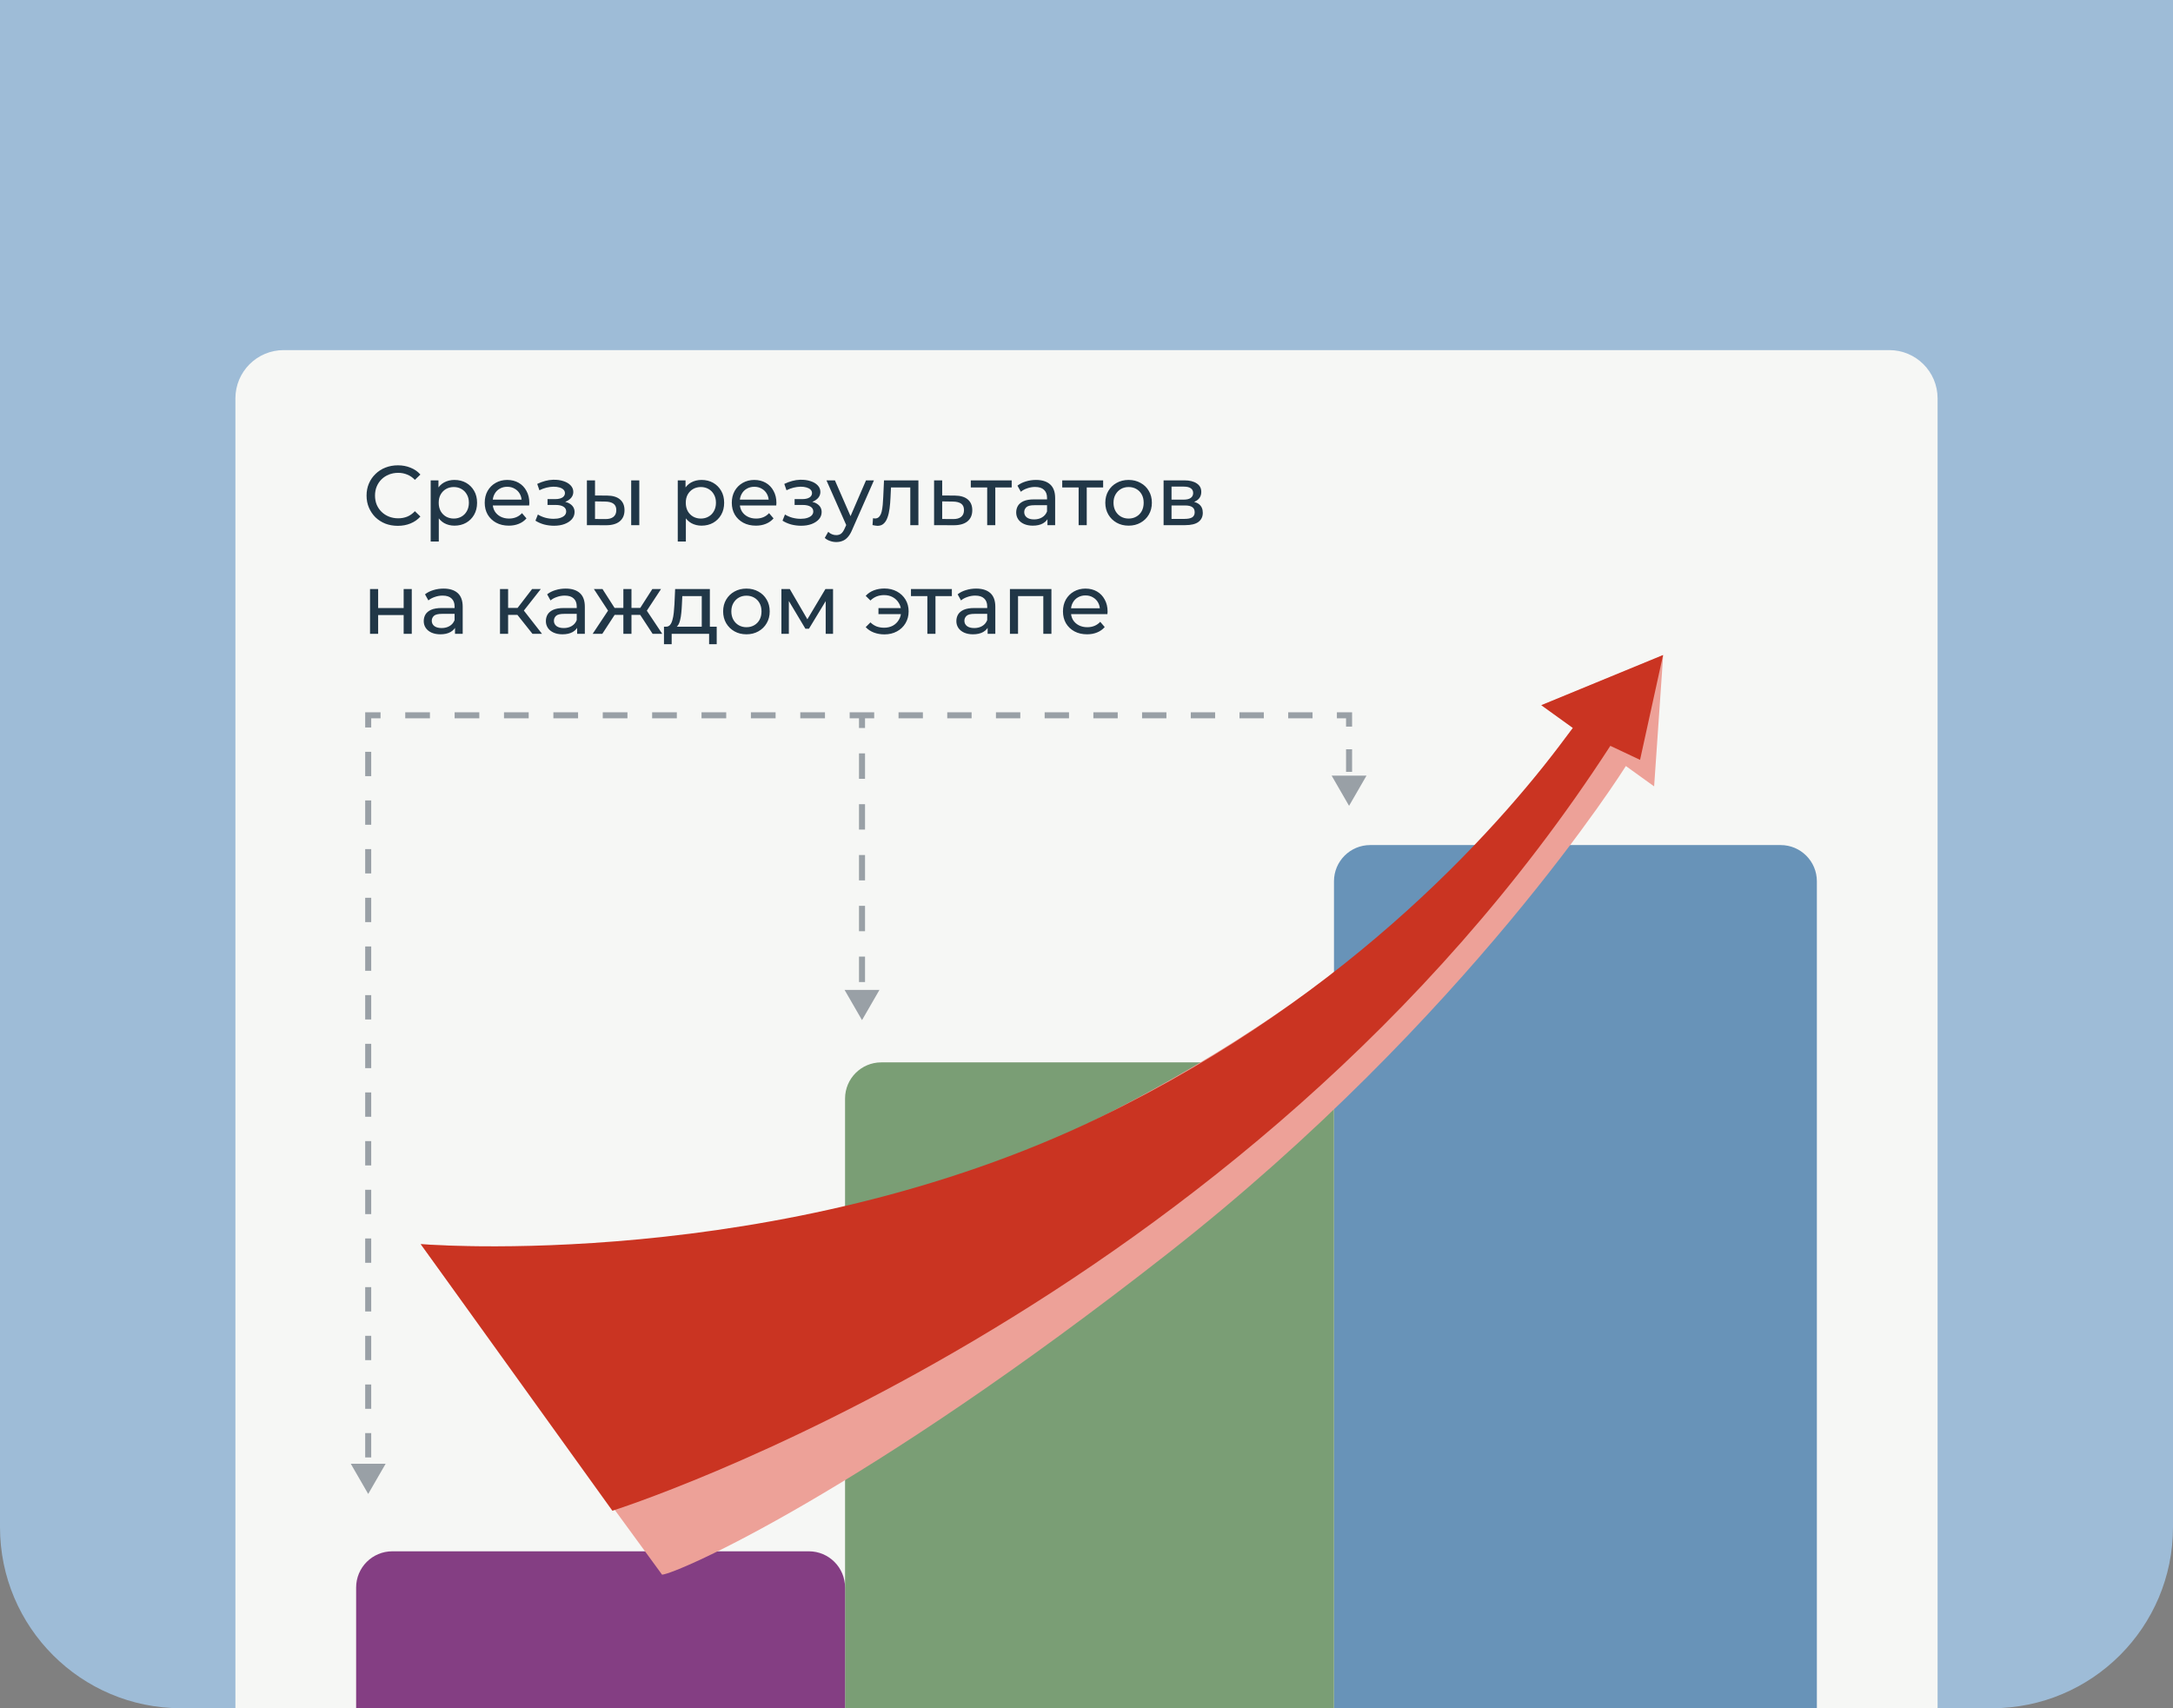 <?xml version="1.0" encoding="UTF-8"?> <svg xmlns="http://www.w3.org/2000/svg" width="360" height="283" viewBox="0 0 360 283" fill="none"><rect x="0" y="0" width="360" height="283" fill="#808080" stroke="none"/> <g clip-path="url(#clip0_361_3159)"> <path d="M0 0H360V253C360 269.569 346.569 283 330 283H30C13.431 283 0 269.569 0 253V0Z" fill="#9EBCD7"></path> <circle cx="162" cy="75.168" r="2" fill="#63737E"></circle> <path d="M39 66C39 61.582 42.582 58 47 58H313C317.418 58 321 61.582 321 66V283H39V66Z" fill="#F6F7F5"></path> <path d="M221 146C221 142.686 223.686 140 227 140H295C298.314 140 301 142.686 301 146V283H221V146Z" fill="#6893B8"></path> <path d="M140 182C140 178.686 142.686 176 146 176H215C218.314 176 221 178.686 221 182V283H140V182Z" fill="#7A9E75"></path> <path d="M59 263C59 259.686 61.686 257 65 257H134C137.314 257 140 259.686 140 263V283H59V263Z" fill="#843E83"></path> <path d="M61 118.5L61 118L60.5 118L60.5 118.5L61 118.5ZM61 247.5L63.887 242.5L58.113 242.5L61 247.5ZM142.809 118.5L142.809 118L142.809 118.5ZM142.809 169L145.696 164L139.923 164L142.809 169ZM223.5 118.5L224 118.5L224 118L223.5 118L223.5 118.5ZM223.5 133.5L226.387 128.5L220.613 128.5L223.5 133.5ZM142.809 118L140.764 118L140.764 119L142.809 119L142.809 118ZM136.674 118L132.583 118L132.583 119L136.674 119L136.674 118ZM128.493 118L124.402 118L124.402 119L128.493 119L128.493 118ZM120.312 118L116.221 118L116.221 119L120.312 119L120.312 118ZM112.131 118L108.04 118L108.04 119L112.131 119L112.131 118ZM103.95 118L99.859 118L99.859 119L103.95 119L103.95 118ZM95.769 118L91.678 118L91.678 119L95.769 119L95.769 118ZM87.588 118L83.498 118L83.498 119L87.588 119L87.588 118ZM79.407 118L75.317 118L75.317 119L79.407 119L79.407 118ZM71.226 118L67.136 118L67.136 119L71.226 119L71.226 118ZM63.045 118L61 118L61 119L63.045 119L63.045 118ZM60.5 118.5L60.5 120.516L61.5 120.516L61.5 118.5L60.5 118.5ZM60.5 124.547L60.5 128.578L61.5 128.578L61.5 124.547L60.5 124.547ZM60.5 132.609L60.5 136.641L61.5 136.641L61.5 132.609L60.5 132.609ZM60.5 140.672L60.5 144.703L61.5 144.703L61.5 140.672L60.5 140.672ZM60.5 148.734L60.5 152.766L61.5 152.766L61.5 148.734L60.5 148.734ZM60.5 156.797L60.5 160.828L61.5 160.828L61.5 156.797L60.5 156.797ZM60.5 164.859L60.5 168.891L61.5 168.891L61.5 164.859L60.5 164.859ZM60.5 172.922L60.5 176.953L61.5 176.953L61.5 172.922L60.5 172.922ZM60.5 180.984L60.5 185.016L61.5 185.016L61.5 180.984L60.5 180.984ZM60.5 189.047L60.5 193.078L61.5 193.078L61.5 189.047L60.5 189.047ZM60.5 197.109L60.5 201.141L61.5 201.141L61.5 197.109L60.5 197.109ZM60.5 205.172L60.5 209.203L61.5 209.203L61.5 205.172L60.5 205.172ZM60.5 213.234L60.5 217.266L61.5 217.266L61.5 213.234L60.5 213.234ZM60.5 221.297L60.5 225.328L61.5 225.328L61.5 221.297L60.5 221.297ZM60.5 229.359L60.5 233.391L61.5 233.391L61.5 229.359L60.5 229.359ZM60.5 237.422L60.5 241.453L61.5 241.453L61.5 237.422L60.5 237.422ZM142.309 118.5L142.309 120.604L143.309 120.604L143.309 118.5L142.309 118.5ZM142.309 124.813L142.309 129.021L143.309 129.021L143.309 124.813L142.309 124.813ZM142.309 133.229L142.309 137.438L143.309 137.438L143.309 133.229L142.309 133.229ZM142.309 141.646L142.309 145.854L143.309 145.854L143.309 141.646L142.309 141.646ZM142.309 150.063L142.309 154.271L143.309 154.271L143.309 150.063L142.309 150.063ZM142.309 158.479L142.309 162.688L143.309 162.688L143.309 158.479L142.309 158.479ZM142.809 119L144.827 119L144.827 118L142.809 118L142.809 119ZM148.861 119L152.896 119L152.896 118L148.861 118L148.861 119ZM156.93 119L160.965 119L160.965 118L156.93 118L156.93 119ZM164.999 119L169.034 119L169.034 118L164.999 118L164.999 119ZM173.068 119L177.103 119L177.103 118L173.068 118L173.068 119ZM181.137 119L185.172 119L185.172 118L181.137 118L181.137 119ZM189.206 119L193.241 119L193.241 118L189.206 118L189.206 119ZM197.276 119L201.31 119L201.31 118L197.276 118L197.276 119ZM205.345 119L209.379 119L209.379 118L205.345 118L205.345 119ZM213.414 119L217.448 119L217.448 118L213.414 118L213.414 119ZM221.483 119L223.5 119L223.5 118L221.483 118L221.483 119ZM223 118.5L223 120.375L224 120.375L224 118.5L223 118.5ZM223 124.125L223 127.875L224 127.875L224 124.125L223 124.125Z" fill="#99A0A6"></path> <path d="M65.908 87.112C65.161 87.112 64.471 86.991 63.836 86.748C63.211 86.496 62.665 86.146 62.198 85.698C61.741 85.241 61.381 84.709 61.12 84.102C60.859 83.495 60.728 82.828 60.728 82.1C60.728 81.372 60.859 80.705 61.12 80.098C61.381 79.491 61.745 78.964 62.212 78.516C62.679 78.059 63.225 77.709 63.85 77.466C64.485 77.214 65.175 77.088 65.922 77.088C66.678 77.088 67.373 77.219 68.008 77.48C68.652 77.732 69.198 78.11 69.646 78.614L68.736 79.496C68.363 79.104 67.943 78.815 67.476 78.628C67.009 78.432 66.51 78.334 65.978 78.334C65.427 78.334 64.914 78.427 64.438 78.614C63.971 78.801 63.565 79.062 63.22 79.398C62.875 79.734 62.604 80.135 62.408 80.602C62.221 81.059 62.128 81.559 62.128 82.1C62.128 82.641 62.221 83.145 62.408 83.612C62.604 84.069 62.875 84.466 63.22 84.802C63.565 85.138 63.971 85.399 64.438 85.586C64.914 85.773 65.427 85.866 65.978 85.866C66.51 85.866 67.009 85.773 67.476 85.586C67.943 85.39 68.363 85.091 68.736 84.69L69.646 85.572C69.198 86.076 68.652 86.459 68.008 86.72C67.373 86.981 66.673 87.112 65.908 87.112ZM75.285 87.084C74.669 87.084 74.104 86.944 73.591 86.664C73.087 86.375 72.681 85.95 72.373 85.39C72.074 84.83 71.925 84.13 71.925 83.29C71.925 82.45 72.07 81.75 72.359 81.19C72.657 80.63 73.059 80.21 73.563 79.93C74.076 79.65 74.65 79.51 75.285 79.51C76.013 79.51 76.657 79.669 77.217 79.986C77.777 80.303 78.22 80.747 78.547 81.316C78.874 81.876 79.037 82.534 79.037 83.29C79.037 84.046 78.874 84.709 78.547 85.278C78.22 85.847 77.777 86.291 77.217 86.608C76.657 86.925 76.013 87.084 75.285 87.084ZM71.351 89.716V79.58H72.639V81.582L72.555 83.304L72.695 85.026V89.716H71.351ZM75.173 85.908C75.649 85.908 76.073 85.801 76.447 85.586C76.829 85.371 77.128 85.068 77.343 84.676C77.567 84.275 77.679 83.813 77.679 83.29C77.679 82.758 77.567 82.301 77.343 81.918C77.128 81.526 76.829 81.223 76.447 81.008C76.073 80.793 75.649 80.686 75.173 80.686C74.706 80.686 74.281 80.793 73.899 81.008C73.525 81.223 73.227 81.526 73.003 81.918C72.788 82.301 72.681 82.758 72.681 83.29C72.681 83.813 72.788 84.275 73.003 84.676C73.227 85.068 73.525 85.371 73.899 85.586C74.281 85.801 74.706 85.908 75.173 85.908ZM84.293 87.084C83.5 87.084 82.8 86.921 82.194 86.594C81.596 86.267 81.129 85.819 80.793 85.25C80.467 84.681 80.303 84.027 80.303 83.29C80.303 82.553 80.462 81.899 80.779 81.33C81.106 80.761 81.549 80.317 82.109 80C82.679 79.673 83.318 79.51 84.028 79.51C84.746 79.51 85.381 79.669 85.931 79.986C86.482 80.303 86.912 80.751 87.219 81.33C87.537 81.899 87.695 82.567 87.695 83.332C87.695 83.388 87.691 83.453 87.681 83.528C87.681 83.603 87.677 83.673 87.668 83.738H81.353V82.772H86.968L86.421 83.108C86.431 82.632 86.333 82.207 86.127 81.834C85.922 81.461 85.638 81.171 85.273 80.966C84.919 80.751 84.504 80.644 84.028 80.644C83.561 80.644 83.145 80.751 82.781 80.966C82.418 81.171 82.133 81.465 81.927 81.848C81.722 82.221 81.62 82.651 81.62 83.136V83.36C81.62 83.855 81.731 84.298 81.956 84.69C82.189 85.073 82.511 85.371 82.921 85.586C83.332 85.801 83.803 85.908 84.335 85.908C84.774 85.908 85.171 85.833 85.525 85.684C85.889 85.535 86.207 85.311 86.478 85.012L87.219 85.88C86.883 86.272 86.463 86.571 85.96 86.776C85.465 86.981 84.909 87.084 84.293 87.084ZM91.787 87.098C92.44 87.098 93.019 87.005 93.522 86.818C94.036 86.622 94.442 86.356 94.74 86.02C95.039 85.675 95.189 85.278 95.189 84.83C95.189 84.27 94.951 83.827 94.475 83.5C93.999 83.173 93.345 83.01 92.514 83.01L92.459 83.332C92.944 83.332 93.373 83.253 93.746 83.094C94.12 82.935 94.418 82.721 94.642 82.45C94.867 82.17 94.978 81.853 94.978 81.498C94.978 81.078 94.829 80.714 94.531 80.406C94.241 80.098 93.844 79.865 93.341 79.706C92.837 79.538 92.263 79.463 91.618 79.482C91.189 79.491 90.755 79.557 90.317 79.678C89.887 79.79 89.448 79.953 89.001 80.168L89.365 81.218C89.766 81.022 90.158 80.877 90.54 80.784C90.933 80.691 91.315 80.639 91.689 80.63C92.071 80.63 92.403 80.672 92.683 80.756C92.972 80.84 93.196 80.961 93.355 81.12C93.513 81.279 93.593 81.47 93.593 81.694C93.593 81.899 93.522 82.081 93.382 82.24C93.252 82.389 93.065 82.501 92.823 82.576C92.58 82.651 92.295 82.688 91.969 82.688H90.709V83.654H92.052C92.603 83.654 93.032 83.747 93.341 83.934C93.648 84.121 93.802 84.387 93.802 84.732C93.802 84.975 93.719 85.189 93.55 85.376C93.382 85.553 93.14 85.693 92.823 85.796C92.514 85.899 92.146 85.95 91.716 85.95C91.25 85.95 90.788 85.889 90.331 85.768C89.873 85.637 89.467 85.46 89.112 85.236L88.707 86.258C89.126 86.529 89.603 86.739 90.135 86.888C90.676 87.028 91.227 87.098 91.787 87.098ZM104.568 87V79.58H105.912V87H104.568ZM100.578 82.1C101.52 82.109 102.234 82.324 102.72 82.744C103.214 83.164 103.462 83.757 103.462 84.522C103.462 85.325 103.191 85.945 102.65 86.384C102.118 86.813 101.352 87.023 100.354 87.014L97.232 87V79.58H98.576V82.086L100.578 82.1ZM100.256 85.992C100.853 86.001 101.31 85.88 101.628 85.628C101.945 85.376 102.104 85.003 102.104 84.508C102.104 84.023 101.945 83.668 101.628 83.444C101.32 83.22 100.862 83.103 100.256 83.094L98.576 83.066V85.978L100.256 85.992ZM116.218 87.084C115.602 87.084 115.038 86.944 114.524 86.664C114.02 86.375 113.614 85.95 113.306 85.39C113.008 84.83 112.858 84.13 112.858 83.29C112.858 82.45 113.003 81.75 113.292 81.19C113.591 80.63 113.992 80.21 114.496 79.93C115.01 79.65 115.584 79.51 116.218 79.51C116.946 79.51 117.59 79.669 118.15 79.986C118.71 80.303 119.154 80.747 119.48 81.316C119.807 81.876 119.97 82.534 119.97 83.29C119.97 84.046 119.807 84.709 119.48 85.278C119.154 85.847 118.71 86.291 118.15 86.608C117.59 86.925 116.946 87.084 116.218 87.084ZM112.284 89.716V79.58H113.572V81.582L113.488 83.304L113.628 85.026V89.716H112.284ZM116.106 85.908C116.582 85.908 117.007 85.801 117.38 85.586C117.763 85.371 118.062 85.068 118.276 84.676C118.5 84.275 118.612 83.813 118.612 83.29C118.612 82.758 118.5 82.301 118.276 81.918C118.062 81.526 117.763 81.223 117.38 81.008C117.007 80.793 116.582 80.686 116.106 80.686C115.64 80.686 115.215 80.793 114.832 81.008C114.459 81.223 114.16 81.526 113.936 81.918C113.722 82.301 113.614 82.758 113.614 83.29C113.614 83.813 113.722 84.275 113.936 84.676C114.16 85.068 114.459 85.371 114.832 85.586C115.215 85.801 115.64 85.908 116.106 85.908ZM125.227 87.084C124.434 87.084 123.734 86.921 123.127 86.594C122.53 86.267 122.063 85.819 121.727 85.25C121.4 84.681 121.237 84.027 121.237 83.29C121.237 82.553 121.396 81.899 121.713 81.33C122.04 80.761 122.483 80.317 123.043 80C123.612 79.673 124.252 79.51 124.961 79.51C125.68 79.51 126.314 79.669 126.865 79.986C127.416 80.303 127.845 80.751 128.153 81.33C128.47 81.899 128.629 82.567 128.629 83.332C128.629 83.388 128.624 83.453 128.615 83.528C128.615 83.603 128.61 83.673 128.601 83.738H122.287V82.772H127.901L127.355 83.108C127.364 82.632 127.266 82.207 127.061 81.834C126.856 81.461 126.571 81.171 126.207 80.966C125.852 80.751 125.437 80.644 124.961 80.644C124.494 80.644 124.079 80.751 123.715 80.966C123.351 81.171 123.066 81.465 122.861 81.848C122.656 82.221 122.553 82.651 122.553 83.136V83.36C122.553 83.855 122.665 84.298 122.889 84.69C123.122 85.073 123.444 85.371 123.855 85.586C124.266 85.801 124.737 85.908 125.269 85.908C125.708 85.908 126.104 85.833 126.459 85.684C126.823 85.535 127.14 85.311 127.411 85.012L128.153 85.88C127.817 86.272 127.397 86.571 126.893 86.776C126.398 86.981 125.843 87.084 125.227 87.084ZM132.72 87.098C133.373 87.098 133.952 87.005 134.456 86.818C134.969 86.622 135.375 86.356 135.674 86.02C135.973 85.675 136.122 85.278 136.122 84.83C136.122 84.27 135.884 83.827 135.408 83.5C134.932 83.173 134.279 83.01 133.448 83.01L133.392 83.332C133.877 83.332 134.307 83.253 134.68 83.094C135.053 82.935 135.352 82.721 135.576 82.45C135.8 82.17 135.912 81.853 135.912 81.498C135.912 81.078 135.763 80.714 135.464 80.406C135.175 80.098 134.778 79.865 134.274 79.706C133.77 79.538 133.196 79.463 132.552 79.482C132.123 79.491 131.689 79.557 131.25 79.678C130.821 79.79 130.382 79.953 129.934 80.168L130.298 81.218C130.699 81.022 131.091 80.877 131.474 80.784C131.866 80.691 132.249 80.639 132.622 80.63C133.005 80.63 133.336 80.672 133.616 80.756C133.905 80.84 134.129 80.961 134.288 81.12C134.447 81.279 134.526 81.47 134.526 81.694C134.526 81.899 134.456 82.081 134.316 82.24C134.185 82.389 133.999 82.501 133.756 82.576C133.513 82.651 133.229 82.688 132.902 82.688H131.642V83.654H132.986C133.537 83.654 133.966 83.747 134.274 83.934C134.582 84.121 134.736 84.387 134.736 84.732C134.736 84.975 134.652 85.189 134.484 85.376C134.316 85.553 134.073 85.693 133.756 85.796C133.448 85.899 133.079 85.95 132.65 85.95C132.183 85.95 131.721 85.889 131.264 85.768C130.807 85.637 130.401 85.46 130.046 85.236L129.64 86.258C130.06 86.529 130.536 86.739 131.068 86.888C131.609 87.028 132.16 87.098 132.72 87.098ZM138.543 89.8C138.189 89.8 137.843 89.739 137.507 89.618C137.171 89.506 136.882 89.338 136.639 89.114L137.213 88.106C137.4 88.283 137.605 88.419 137.829 88.512C138.053 88.605 138.291 88.652 138.543 88.652C138.87 88.652 139.141 88.568 139.355 88.4C139.57 88.232 139.771 87.933 139.957 87.504L140.419 86.482L140.559 86.314L143.471 79.58H144.787L141.189 87.742C140.975 88.265 140.732 88.675 140.461 88.974C140.2 89.273 139.911 89.483 139.593 89.604C139.276 89.735 138.926 89.8 138.543 89.8ZM140.307 87.238L136.919 79.58H138.319L141.203 86.188L140.307 87.238ZM144.549 86.986L144.633 85.852C144.698 85.861 144.759 85.871 144.815 85.88C144.871 85.889 144.922 85.894 144.969 85.894C145.267 85.894 145.501 85.791 145.669 85.586C145.846 85.381 145.977 85.11 146.061 84.774C146.145 84.429 146.205 84.041 146.243 83.612C146.28 83.183 146.308 82.753 146.327 82.324L146.453 79.58H152.151V87H150.807V80.364L151.129 80.756H147.321L147.629 80.35L147.531 82.408C147.503 83.061 147.451 83.673 147.377 84.242C147.302 84.811 147.185 85.311 147.027 85.74C146.877 86.169 146.667 86.505 146.397 86.748C146.135 86.991 145.795 87.112 145.375 87.112C145.253 87.112 145.123 87.098 144.983 87.07C144.852 87.051 144.707 87.023 144.549 86.986ZM158.179 82.1C159.122 82.109 159.841 82.324 160.335 82.744C160.83 83.164 161.077 83.757 161.077 84.522C161.077 85.325 160.807 85.945 160.265 86.384C159.724 86.813 158.959 87.023 157.969 87.014L154.749 87V79.58H156.093V82.086L158.179 82.1ZM157.857 85.992C158.464 86.001 158.921 85.88 159.229 85.628C159.547 85.376 159.705 85.003 159.705 84.508C159.705 84.023 159.551 83.668 159.243 83.444C158.935 83.22 158.473 83.103 157.857 83.094L156.093 83.066V85.978L157.857 85.992ZM163.547 87V80.406L163.883 80.756H160.831V79.58H167.607V80.756H164.569L164.891 80.406V87H163.547ZM173.532 87V85.432L173.462 85.138V82.464C173.462 81.895 173.294 81.456 172.958 81.148C172.631 80.831 172.136 80.672 171.474 80.672C171.035 80.672 170.606 80.747 170.186 80.896C169.766 81.036 169.411 81.227 169.122 81.47L168.562 80.462C168.944 80.154 169.402 79.921 169.934 79.762C170.475 79.594 171.04 79.51 171.628 79.51C172.645 79.51 173.429 79.757 173.98 80.252C174.53 80.747 174.806 81.503 174.806 82.52V87H173.532ZM171.096 87.084C170.545 87.084 170.06 86.991 169.64 86.804C169.229 86.617 168.912 86.361 168.688 86.034C168.464 85.698 168.352 85.32 168.352 84.9C168.352 84.499 168.445 84.135 168.632 83.808C168.828 83.481 169.14 83.22 169.57 83.024C170.008 82.828 170.596 82.73 171.334 82.73H173.686V83.696H171.39C170.718 83.696 170.265 83.808 170.032 84.032C169.798 84.256 169.682 84.527 169.682 84.844C169.682 85.208 169.826 85.502 170.116 85.726C170.405 85.941 170.806 86.048 171.32 86.048C171.824 86.048 172.262 85.936 172.636 85.712C173.018 85.488 173.294 85.161 173.462 84.732L173.728 85.656C173.55 86.095 173.238 86.445 172.79 86.706C172.342 86.958 171.777 87.084 171.096 87.084ZM178.696 87V80.406L179.032 80.756H175.98V79.58H182.756V80.756H179.718L180.04 80.406V87H178.696ZM186.98 87.084C186.233 87.084 185.571 86.921 184.992 86.594C184.413 86.267 183.956 85.819 183.62 85.25C183.284 84.671 183.116 84.018 183.116 83.29C183.116 82.553 183.284 81.899 183.62 81.33C183.956 80.761 184.413 80.317 184.992 80C185.571 79.673 186.233 79.51 186.98 79.51C187.717 79.51 188.375 79.673 188.954 80C189.542 80.317 189.999 80.761 190.326 81.33C190.662 81.89 190.83 82.543 190.83 83.29C190.83 84.027 190.662 84.681 190.326 85.25C189.999 85.819 189.542 86.267 188.954 86.594C188.375 86.921 187.717 87.084 186.98 87.084ZM186.98 85.908C187.456 85.908 187.881 85.801 188.254 85.586C188.637 85.371 188.935 85.068 189.15 84.676C189.365 84.275 189.472 83.813 189.472 83.29C189.472 82.758 189.365 82.301 189.15 81.918C188.935 81.526 188.637 81.223 188.254 81.008C187.881 80.793 187.456 80.686 186.98 80.686C186.504 80.686 186.079 80.793 185.706 81.008C185.333 81.223 185.034 81.526 184.81 81.918C184.586 82.301 184.474 82.758 184.474 83.29C184.474 83.813 184.586 84.275 184.81 84.676C185.034 85.068 185.333 85.371 185.706 85.586C186.079 85.801 186.504 85.908 186.98 85.908ZM192.771 87V79.58H196.215C197.083 79.58 197.764 79.748 198.259 80.084C198.763 80.411 199.015 80.877 199.015 81.484C199.015 82.091 198.777 82.562 198.301 82.898C197.834 83.225 197.213 83.388 196.439 83.388L196.649 83.024C197.535 83.024 198.193 83.187 198.623 83.514C199.052 83.841 199.267 84.321 199.267 84.956C199.267 85.6 199.024 86.104 198.539 86.468C198.063 86.823 197.33 87 196.341 87H192.771ZM194.087 85.964H196.243C196.803 85.964 197.223 85.88 197.503 85.712C197.783 85.535 197.923 85.255 197.923 84.872C197.923 84.48 197.792 84.195 197.531 84.018C197.279 83.831 196.877 83.738 196.327 83.738H194.087V85.964ZM194.087 82.772H196.103C196.616 82.772 197.003 82.679 197.265 82.492C197.535 82.296 197.671 82.025 197.671 81.68C197.671 81.325 197.535 81.059 197.265 80.882C197.003 80.705 196.616 80.616 196.103 80.616H194.087V82.772ZM61.302 105V97.58H62.646V100.73H66.874V97.58H68.218V105H66.874V101.892H62.646V105H61.302ZM75.381 105V103.432L75.311 103.138V100.464C75.311 99.895 75.143 99.456 74.807 99.148C74.481 98.831 73.986 98.672 73.323 98.672C72.885 98.672 72.455 98.747 72.035 98.896C71.615 99.036 71.261 99.227 70.971 99.47L70.411 98.462C70.794 98.154 71.251 97.921 71.783 97.762C72.325 97.594 72.889 97.51 73.477 97.51C74.495 97.51 75.279 97.757 75.829 98.252C76.38 98.747 76.655 99.503 76.655 100.52V105H75.381ZM72.945 105.084C72.395 105.084 71.909 104.991 71.489 104.804C71.079 104.617 70.761 104.361 70.537 104.034C70.313 103.698 70.201 103.32 70.201 102.9C70.201 102.499 70.295 102.135 70.481 101.808C70.677 101.481 70.99 101.22 71.419 101.024C71.858 100.828 72.446 100.73 73.183 100.73H75.535V101.696H73.239C72.567 101.696 72.115 101.808 71.881 102.032C71.648 102.256 71.531 102.527 71.531 102.844C71.531 103.208 71.676 103.502 71.965 103.726C72.255 103.941 72.656 104.048 73.169 104.048C73.673 104.048 74.112 103.936 74.485 103.712C74.868 103.488 75.143 103.161 75.311 102.732L75.577 103.656C75.4 104.095 75.087 104.445 74.639 104.706C74.191 104.958 73.627 105.084 72.945 105.084ZM88.211 105L85.341 101.388L86.447 100.716L89.793 105H88.211ZM82.835 105V97.58H84.179V105H82.835ZM83.773 101.864V100.716H86.223V101.864H83.773ZM86.559 101.444L85.313 101.276L88.155 97.58H89.597L86.559 101.444ZM95.616 105V103.432L95.546 103.138V100.464C95.546 99.895 95.378 99.456 95.042 99.148C94.715 98.831 94.22 98.672 93.558 98.672C93.119 98.672 92.69 98.747 92.27 98.896C91.85 99.036 91.495 99.227 91.206 99.47L90.646 98.462C91.028 98.154 91.486 97.921 92.018 97.762C92.559 97.594 93.124 97.51 93.712 97.51C94.729 97.51 95.513 97.757 96.064 98.252C96.614 98.747 96.89 99.503 96.89 100.52V105H95.616ZM93.18 105.084C92.629 105.084 92.144 104.991 91.724 104.804C91.313 104.617 90.996 104.361 90.772 104.034C90.548 103.698 90.436 103.32 90.436 102.9C90.436 102.499 90.529 102.135 90.716 101.808C90.912 101.481 91.224 101.22 91.654 101.024C92.092 100.828 92.68 100.73 93.418 100.73H95.77V101.696H93.474C92.802 101.696 92.349 101.808 92.116 102.032C91.882 102.256 91.766 102.527 91.766 102.844C91.766 103.208 91.91 103.502 92.2 103.726C92.489 103.941 92.89 104.048 93.404 104.048C93.908 104.048 94.346 103.936 94.72 103.712C95.102 103.488 95.378 103.161 95.546 102.732L95.812 103.656C95.634 104.095 95.322 104.445 94.874 104.706C94.426 104.958 93.861 105.084 93.18 105.084ZM108.116 105L105.75 101.388L106.856 100.716L109.712 105H108.116ZM104.21 101.864V100.716H106.618V101.864H104.21ZM106.982 101.444L105.708 101.276L108.074 97.58H109.516L106.982 101.444ZM99.786 105H98.19L101.032 100.716L102.138 101.388L99.786 105ZM104.616 105H103.272V97.58H104.616V105ZM103.678 101.864H101.284V100.716H103.678V101.864ZM100.92 101.444L98.386 97.58H99.814L102.18 101.276L100.92 101.444ZM116.259 104.37V98.756H113.039L112.969 100.184C112.95 100.651 112.917 101.103 112.871 101.542C112.833 101.971 112.768 102.368 112.675 102.732C112.591 103.096 112.465 103.395 112.297 103.628C112.129 103.861 111.905 104.006 111.625 104.062L110.295 103.824C110.584 103.833 110.817 103.74 110.995 103.544C111.172 103.339 111.307 103.059 111.401 102.704C111.503 102.349 111.578 101.948 111.625 101.5C111.671 101.043 111.709 100.571 111.737 100.086L111.849 97.58H117.603V104.37H116.259ZM110.001 106.722V103.824H118.737V106.722H117.477V105H111.275V106.722H110.001ZM123.666 105.084C122.919 105.084 122.256 104.921 121.678 104.594C121.099 104.267 120.642 103.819 120.306 103.25C119.97 102.671 119.802 102.018 119.802 101.29C119.802 100.553 119.97 99.899 120.306 99.33C120.642 98.761 121.099 98.317 121.678 98C122.256 97.673 122.919 97.51 123.666 97.51C124.403 97.51 125.061 97.673 125.64 98C126.228 98.317 126.685 98.761 127.012 99.33C127.348 99.89 127.516 100.543 127.516 101.29C127.516 102.027 127.348 102.681 127.012 103.25C126.685 103.819 126.228 104.267 125.64 104.594C125.061 104.921 124.403 105.084 123.666 105.084ZM123.666 103.908C124.142 103.908 124.566 103.801 124.94 103.586C125.322 103.371 125.621 103.068 125.836 102.676C126.05 102.275 126.158 101.813 126.158 101.29C126.158 100.758 126.05 100.301 125.836 99.918C125.621 99.526 125.322 99.223 124.94 99.008C124.566 98.793 124.142 98.686 123.666 98.686C123.19 98.686 122.765 98.793 122.392 99.008C122.018 99.223 121.72 99.526 121.496 99.918C121.272 100.301 121.16 100.758 121.16 101.29C121.16 101.813 121.272 102.275 121.496 102.676C121.72 103.068 122.018 103.371 122.392 103.586C122.765 103.801 123.19 103.908 123.666 103.908ZM129.456 105V97.58H130.842L134.034 103.068H133.474L136.75 97.58H138.01V105H136.792V99.092L137.016 99.218L134.02 104.16H133.432L130.422 99.12L130.688 99.064V105H129.456ZM145.534 101.738V100.744H149.692V101.738H145.534ZM146.528 97.496C147.293 97.496 147.979 97.659 148.586 97.986C149.193 98.313 149.669 98.761 150.014 99.33C150.359 99.899 150.532 100.553 150.532 101.29C150.532 102.018 150.359 102.671 150.014 103.25C149.669 103.829 149.193 104.281 148.586 104.608C147.979 104.935 147.293 105.098 146.528 105.098C145.893 105.098 145.305 104.995 144.764 104.79C144.232 104.585 143.784 104.286 143.42 103.894L144.204 103.11C144.512 103.409 144.853 103.633 145.226 103.782C145.609 103.922 146.024 103.992 146.472 103.992C147.013 103.992 147.494 103.88 147.914 103.656C148.334 103.423 148.665 103.101 148.908 102.69C149.16 102.279 149.286 101.813 149.286 101.29C149.286 100.767 149.16 100.305 148.908 99.904C148.665 99.493 148.334 99.171 147.914 98.938C147.494 98.705 147.013 98.588 146.472 98.588C146.024 98.588 145.609 98.663 145.226 98.812C144.853 98.961 144.512 99.185 144.204 99.484L143.42 98.714C143.784 98.313 144.232 98.009 144.764 97.804C145.305 97.599 145.893 97.496 146.528 97.496ZM153.635 105V98.406L153.971 98.756H150.919V97.58H157.695V98.756H154.657L154.979 98.406V105H153.635ZM163.62 105V103.432L163.55 103.138V100.464C163.55 99.895 163.382 99.456 163.046 99.148C162.719 98.831 162.224 98.672 161.562 98.672C161.123 98.672 160.694 98.747 160.274 98.896C159.854 99.036 159.499 99.227 159.21 99.47L158.65 98.462C159.032 98.154 159.49 97.921 160.022 97.762C160.563 97.594 161.128 97.51 161.716 97.51C162.733 97.51 163.517 97.757 164.068 98.252C164.618 98.747 164.894 99.503 164.894 100.52V105H163.62ZM161.184 105.084C160.633 105.084 160.148 104.991 159.728 104.804C159.317 104.617 159 104.361 158.776 104.034C158.552 103.698 158.44 103.32 158.44 102.9C158.44 102.499 158.533 102.135 158.72 101.808C158.916 101.481 159.228 101.22 159.658 101.024C160.096 100.828 160.684 100.73 161.422 100.73H163.774V101.696H161.478C160.806 101.696 160.353 101.808 160.12 102.032C159.886 102.256 159.77 102.527 159.77 102.844C159.77 103.208 159.914 103.502 160.204 103.726C160.493 103.941 160.894 104.048 161.408 104.048C161.912 104.048 162.35 103.936 162.724 103.712C163.106 103.488 163.382 103.161 163.55 102.732L163.816 103.656C163.638 104.095 163.326 104.445 162.878 104.706C162.43 104.958 161.865 105.084 161.184 105.084ZM167.314 105V97.58H174.188V105H172.844V98.42L173.166 98.756H168.336L168.658 98.42V105H167.314ZM180.092 105.084C179.299 105.084 178.599 104.921 177.992 104.594C177.395 104.267 176.928 103.819 176.592 103.25C176.266 102.681 176.102 102.027 176.102 101.29C176.102 100.553 176.261 99.899 176.578 99.33C176.905 98.761 177.348 98.317 177.908 98C178.478 97.673 179.117 97.51 179.826 97.51C180.545 97.51 181.18 97.669 181.73 97.986C182.281 98.303 182.71 98.751 183.018 99.33C183.336 99.899 183.494 100.567 183.494 101.332C183.494 101.388 183.49 101.453 183.48 101.528C183.48 101.603 183.476 101.673 183.466 101.738H177.152V100.772H182.766L182.22 101.108C182.23 100.632 182.132 100.207 181.926 99.834C181.721 99.461 181.436 99.171 181.072 98.966C180.718 98.751 180.302 98.644 179.826 98.644C179.36 98.644 178.944 98.751 178.58 98.966C178.216 99.171 177.932 99.465 177.726 99.848C177.521 100.221 177.418 100.651 177.418 101.136V101.36C177.418 101.855 177.53 102.298 177.754 102.69C177.988 103.073 178.31 103.371 178.72 103.586C179.131 103.801 179.602 103.908 180.134 103.908C180.573 103.908 180.97 103.833 181.324 103.684C181.688 103.535 182.006 103.311 182.276 103.012L183.018 103.88C182.682 104.272 182.262 104.571 181.758 104.776C181.264 104.981 180.708 105.084 180.092 105.084Z" fill="#213747"></path> <g clip-path="url(#clip1_361_3159)"> <path d="M274.038 130.277L275.54 108.523L255.356 116.829L260.586 120.597C253.241 130.031 234.898 158.045 183.658 184.419C130.866 211.606 70.293 206.066 69.698 206.111L109.684 260.873C112.212 260.688 143.011 247.206 193.472 207.658C243.323 168.584 269.357 126.906 269.357 126.906L274.038 130.277Z" fill="#EDA198"></path> <path d="M271.708 125.882L275.52 108.519L255.345 116.827L260.575 120.595C249.523 135.734 224.521 164.601 182.443 184.999C128.785 211.001 69.698 206.111 69.698 206.111L101.453 250.28C101.453 250.28 206.047 217.355 266.786 123.561L271.708 125.882Z" fill="#CA3422"></path> </g> </g> <defs> <clipPath id="clip0_361_3159"> <path d="M0 0H360V253C360 269.569 346.569 283 330 283H30C13.431 283 0 269.569 0 253V0Z" fill="white"></path> </clipPath> <clipPath id="clip1_361_3159"> <rect width="185.362" height="182.071" fill="white" transform="translate(96.582 72.513) rotate(11.379)"></rect> </clipPath> </defs> </svg> 